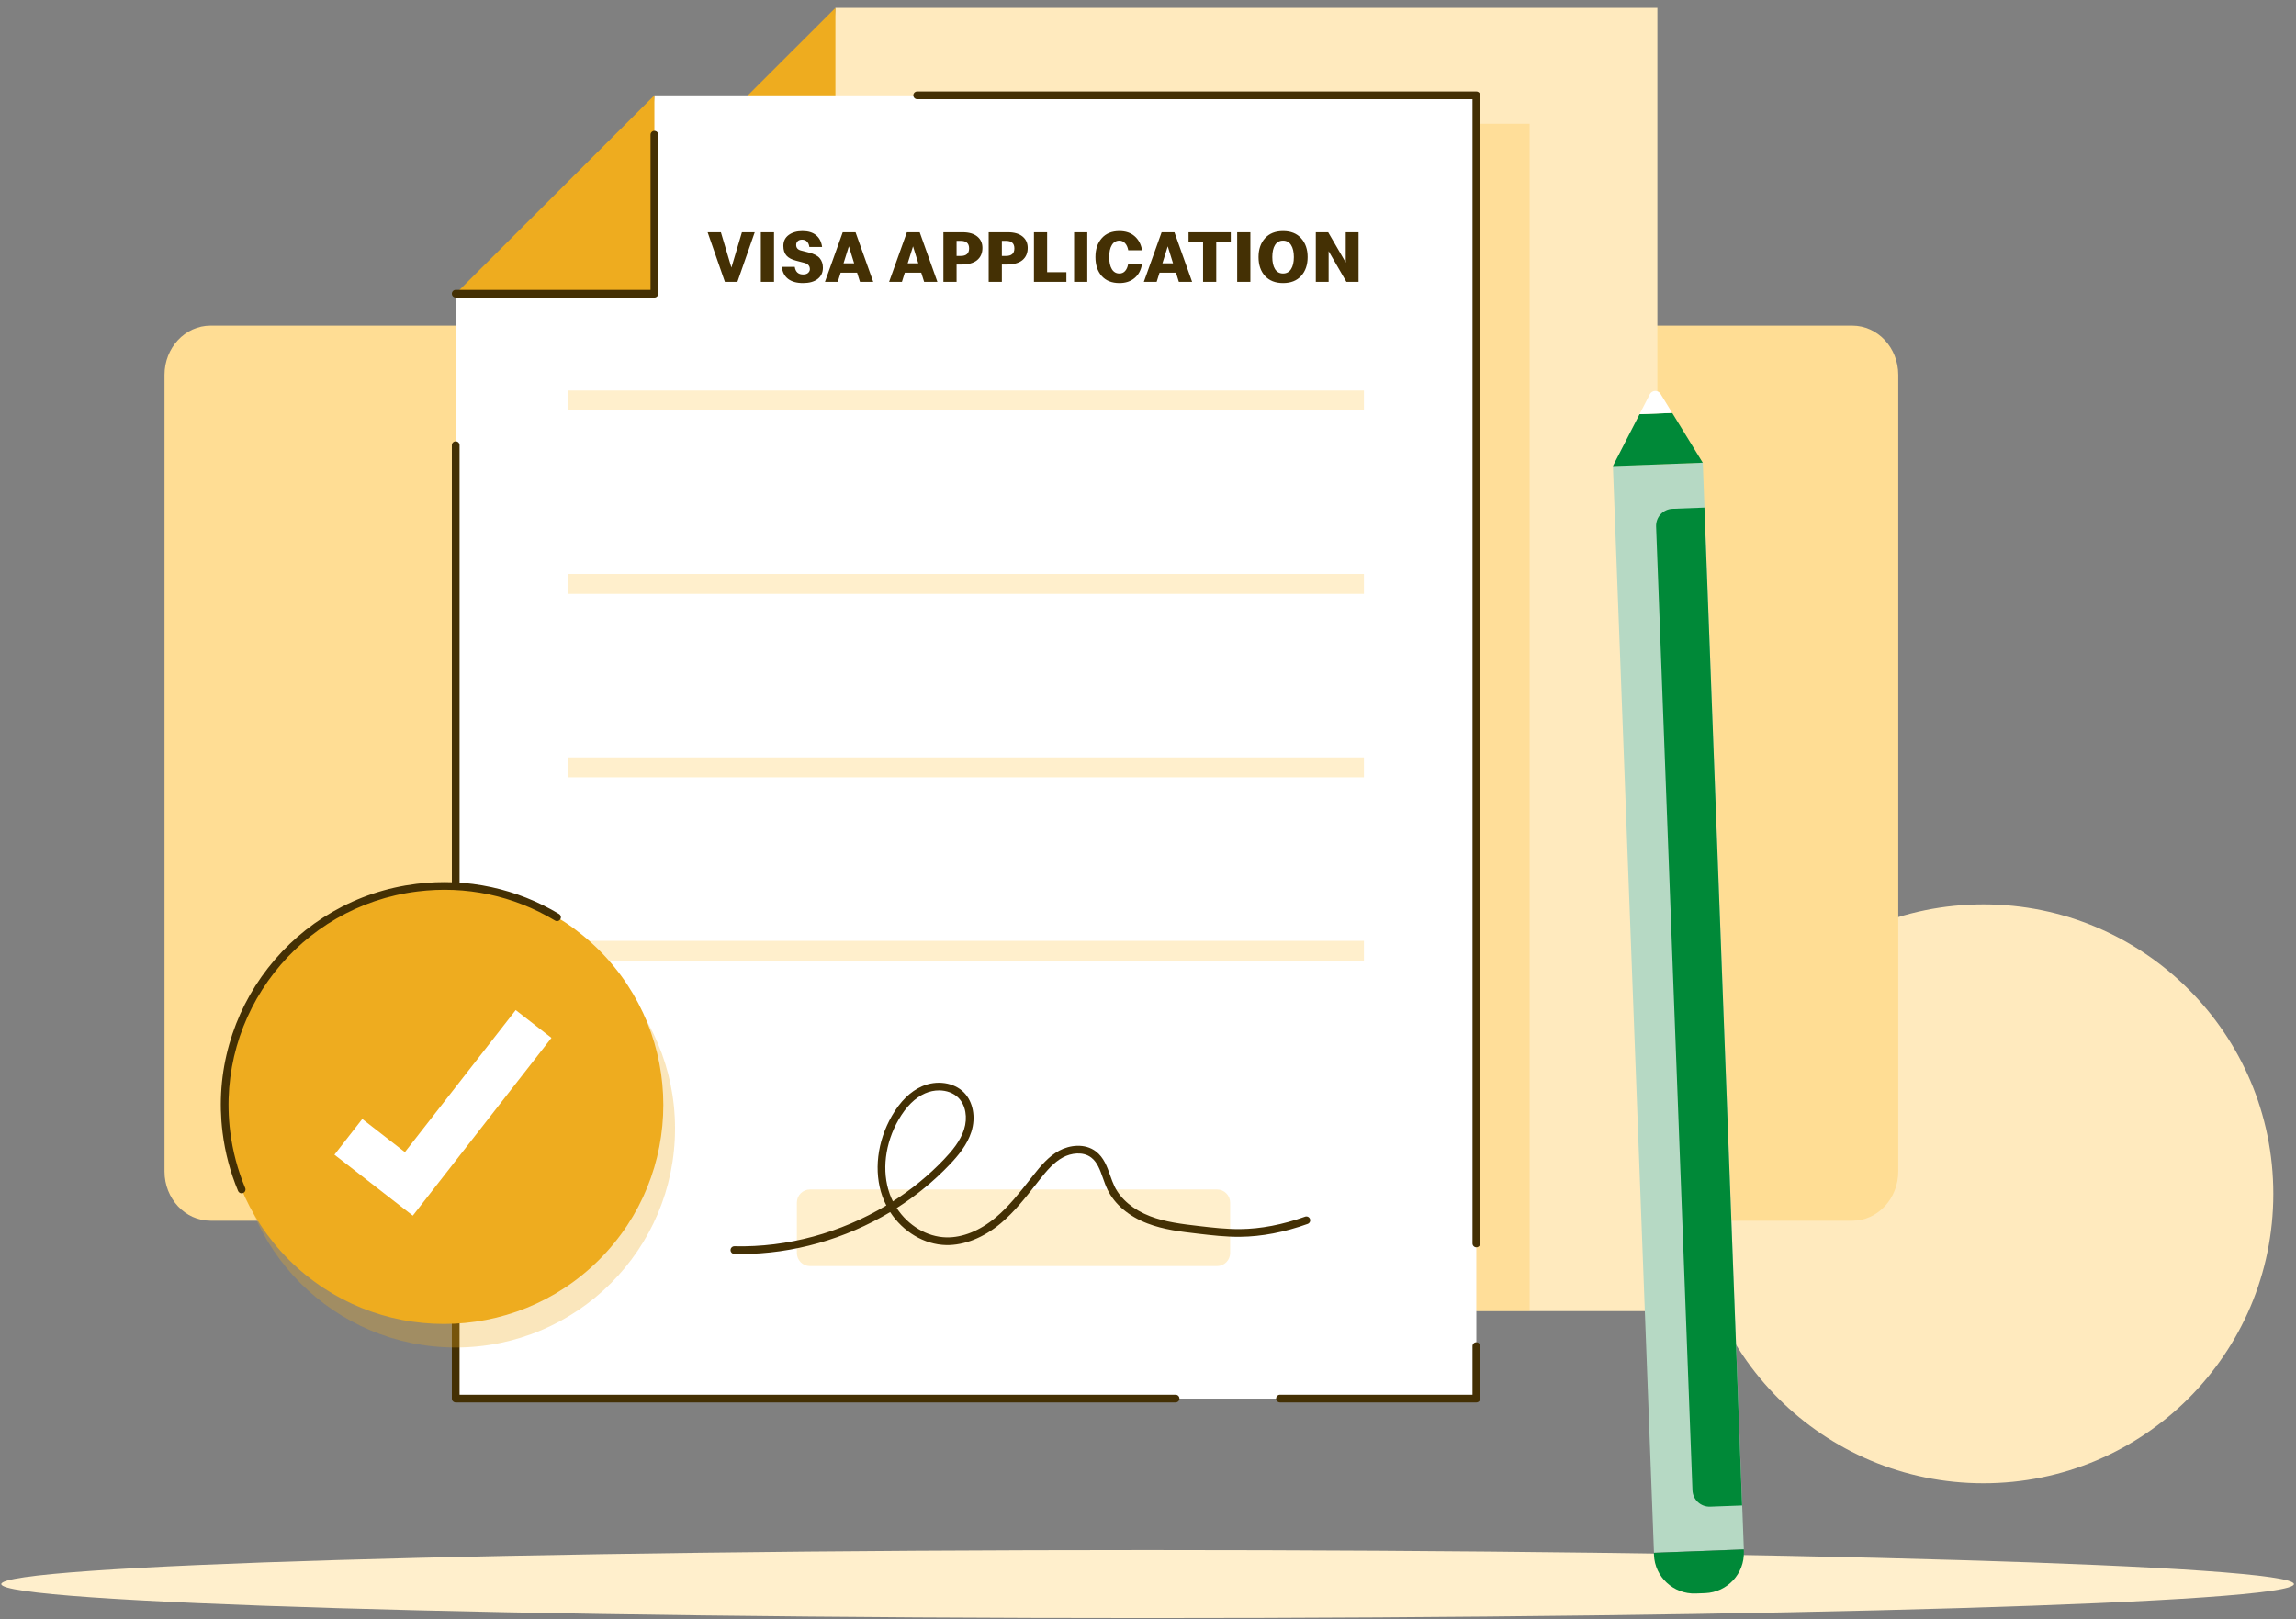 <svg width="682" height="481" viewBox="0 0 682 481" fill="none" xmlns="http://www.w3.org/2000/svg">
<rect x="0" y="0" width="682" height="481" fill="#808080" stroke="none"/>
<g clip-path="url(#clip0_185_2524)">
<path d="M589.155 440.627C636.71 440.627 675.262 402.13 675.262 354.642C675.262 307.153 636.71 268.656 589.155 268.656C541.599 268.656 503.048 307.153 503.048 354.642C503.048 402.13 541.599 440.627 589.155 440.627Z" fill="#FFEABE"/>
<path d="M550.187 362.633H62.537C54.986 362.633 48.865 356.075 48.865 347.986V111.381C48.865 103.292 54.986 96.734 62.537 96.734H550.187C557.738 96.734 563.859 103.292 563.859 111.381V347.986C563.859 356.075 557.738 362.633 550.187 362.633Z" fill="#FFDD94"/>
<path d="M248.151 2.335L244.103 57.189L189.136 61.266V389.485H492.306V2.335H248.151Z" fill="#FFEABE"/>
<path d="M248.151 61.266V2.335L189.136 61.266H248.151Z" fill="#EEAC1F"/>
<path d="M194.377 28.318L190.329 83.173L135.362 87.25V415.468H438.53V28.318H194.377Z" fill="white"/>
<path d="M194.377 87.25V28.318L135.362 87.25H194.377Z" fill="#EEAC1F"/>
<path d="M405.138 116.012H168.754V121.93H405.138V116.012Z" fill="#FFEFCC"/>
<path d="M405.138 170.505H168.754V176.424H405.138V170.505Z" fill="#FFEFCC"/>
<path opacity="0.3" d="M454.359 36.763H438.53V389.485H454.359V36.763Z" fill="#FFC343"/>
<path d="M405.138 224.997H168.754V230.915H405.138V224.997Z" fill="#FFEFCC"/>
<path d="M405.138 279.49H168.754V285.408H405.138V279.49Z" fill="#FFEFCC"/>
<path d="M438.53 370.531C437.899 370.531 437.385 370.02 437.385 369.387V29.462H272.436C271.804 29.462 271.291 28.951 271.291 28.319C271.291 27.688 271.803 27.175 272.436 27.175H438.53C439.161 27.175 439.675 27.686 439.675 28.319V369.387C439.675 370.02 439.161 370.531 438.53 370.531Z" fill="#443004"/>
<path d="M349.195 416.611H135.362C134.731 416.611 134.217 416.101 134.217 415.468V132.251C134.217 131.621 134.729 131.108 135.362 131.108C135.993 131.108 136.507 131.619 136.507 132.251V414.325H349.195C349.826 414.325 350.34 414.836 350.34 415.468C350.34 416.101 349.826 416.611 349.195 416.611Z" fill="#443004"/>
<path d="M438.53 416.612H380.201C379.57 416.612 379.056 416.101 379.056 415.468C379.056 414.836 379.568 414.325 380.201 414.325H437.385V399.879C437.385 399.248 437.897 398.735 438.53 398.735C439.163 398.735 439.675 399.246 439.675 399.879V415.468C439.675 416.101 439.161 416.612 438.53 416.612Z" fill="#443004"/>
<path d="M361.496 376.108H240.603C238.448 376.108 236.702 374.365 236.702 372.213V357.246C236.702 355.094 238.448 353.351 240.603 353.351H361.496C363.65 353.351 365.397 355.094 365.397 357.246V372.213C365.397 374.365 363.65 376.108 361.496 376.108Z" fill="#FFEFCC"/>
<path d="M220.039 372.52C219.397 372.52 218.758 372.512 218.115 372.497C217.483 372.482 216.983 371.959 216.998 371.328C217.013 370.707 217.523 370.213 218.141 370.213C218.15 370.213 218.16 370.213 218.169 370.213C233.903 370.589 249.749 366.214 263.27 358.09C262.829 357.235 262.443 356.346 262.114 355.428C259.475 348.061 260.532 339.101 264.937 331.461C267.418 327.159 270.425 324.214 273.873 322.704C278.254 320.785 283.375 321.541 286.328 324.538C289.048 327.302 289.912 331.891 288.527 336.232C287.28 340.145 284.563 343.35 282.071 345.971C277.394 350.888 272.093 355.212 266.358 358.865C269.728 364.035 275.31 367.451 281.096 367.577C285.908 367.687 291.109 365.573 295.794 361.643C299.605 358.444 302.781 354.402 305.85 350.494L306.924 349.13C309.198 346.246 311.499 343.516 314.611 341.825C317.696 340.148 322.266 339.567 325.52 342.046C327.876 343.838 328.841 346.564 329.774 349.199C330.178 350.34 330.561 351.42 331.048 352.425C332.897 356.234 336.65 359.381 341.617 361.292C346.176 363.043 351.168 363.629 355.996 364.195C360.057 364.673 364.237 365.155 368.378 365.122C374.505 365.06 380.99 363.818 387.655 361.43C388.251 361.219 388.904 361.525 389.118 362.12C389.332 362.714 389.023 363.368 388.427 363.582C381.52 366.055 374.782 367.343 368.398 367.408C364.123 367.459 359.858 366.95 355.727 366.467C350.757 365.885 345.62 365.283 340.793 363.426C335.282 361.308 331.089 357.755 328.987 353.424C328.443 352.305 328.022 351.115 327.613 349.962C326.755 347.535 325.944 345.243 324.132 343.864C321.69 342.005 318.142 342.51 315.706 343.834C312.972 345.32 310.926 347.752 308.722 350.546L307.652 351.906C304.51 355.907 301.263 360.045 297.268 363.397C292.161 367.683 286.388 369.964 281.049 369.865C274.497 369.724 268.194 365.879 264.416 360.07C251.083 368.067 235.563 372.52 220.039 372.52ZM278.917 323.924C277.549 323.924 276.133 324.209 274.795 324.794C271.804 326.104 269.155 328.729 266.923 332.6C262.848 339.668 261.857 347.913 264.27 354.657C264.544 355.422 264.862 356.163 265.222 356.88C270.768 353.338 275.889 349.154 280.414 344.396C282.726 341.963 285.241 339.009 286.35 335.536C287.48 331.994 286.832 328.305 284.699 326.14C283.27 324.688 281.158 323.924 278.917 323.924Z" fill="#443004"/>
<path d="M194.377 88.393H135.362C134.731 88.393 134.217 87.882 134.217 87.25C134.217 86.619 134.729 86.107 135.362 86.107H193.232V40.011C193.232 39.38 193.743 38.868 194.377 38.868C195.008 38.868 195.522 39.379 195.522 40.011V87.25C195.522 87.88 195.008 88.393 194.377 88.393Z" fill="#443004"/>
<path d="M340.883 480.681C528.936 480.681 681.383 476.157 681.383 470.575C681.383 464.994 528.936 460.47 340.883 460.47C152.83 460.47 0.383 464.994 0.383 470.575C0.383 476.157 152.83 480.681 340.883 480.681Z" fill="#FFEFCC"/>
<path opacity="0.3" d="M135.362 400.292C171.341 400.292 200.508 371.167 200.508 335.239C200.508 299.311 171.341 270.185 135.362 270.185C99.383 270.185 70.216 299.311 70.216 335.239C70.216 371.167 99.383 400.292 135.362 400.292Z" fill="#EEAC1F"/>
<path d="M177.953 374.243C203.394 348.838 203.394 307.649 177.953 282.244C152.513 256.839 111.265 256.839 85.825 282.244C60.384 307.649 60.384 348.838 85.825 374.243C111.265 399.647 152.513 399.647 177.953 374.243Z" fill="#EEAC1F"/>
<path d="M71.777 354.494C71.329 354.494 70.904 354.23 70.721 353.79C68.408 348.259 66.857 342.412 66.109 336.41C65.006 327.543 65.675 318.722 68.097 310.198C70.438 301.965 74.305 294.35 79.596 287.567C84.886 280.784 91.332 275.175 98.753 270.894C106.437 266.461 114.837 263.655 123.717 262.553C131.21 261.623 138.716 261.958 146.025 263.55C153.091 265.09 159.829 267.765 166.05 271.508C166.591 271.833 166.766 272.535 166.44 273.076C166.114 273.616 165.411 273.79 164.869 273.465C152.497 266.025 138.364 263.035 123.998 264.819C88.978 269.165 64.028 301.153 68.38 336.123C69.102 341.92 70.599 347.567 72.832 352.905C73.076 353.487 72.8 354.157 72.218 354.4C72.073 354.466 71.924 354.494 71.777 354.494Z" fill="#443004"/>
<path d="M122.619 361.121L99.34 343.015L107.61 332.409L120.269 342.255L153.185 300.059L163.803 308.318L122.619 361.121Z" fill="white"/>
<path d="M505.792 137.436L479.095 138.442L491.292 461.272L517.989 460.266L505.792 137.436Z" fill="#B6D9C4"/>
<path d="M505.782 137.46L479.085 138.463L487.014 123.036L496.713 122.671L505.782 137.46Z" fill="#008938"/>
<path d="M487.014 123.036L490.05 117.131C490.702 115.861 492.495 115.793 493.243 117.011L496.715 122.671L487.014 123.036Z" fill="white"/>
<path d="M506.488 473.266L503.685 473.37C497.088 473.619 491.536 468.479 491.288 461.89L491.266 461.289L517.963 460.284L517.985 460.885C518.234 467.475 513.087 473.017 506.488 473.266Z" fill="#008938"/>
<path d="M496.806 151.145L506.284 150.788L517.468 447.221L507.991 447.578C505.19 447.683 502.832 445.501 502.727 442.704L491.925 156.401C491.821 153.604 494.005 151.252 496.806 151.145Z" fill="#008938"/>
<path d="M210.194 68.995H214.132L217.256 79.489L220.38 68.995H224.186L219.038 83.735H215.32L210.194 68.995ZM229.913 83.735H225.997V68.995H229.913V83.735ZM238.519 84.087C236.656 84.087 235.182 83.676 234.097 82.855C233.026 82.019 232.403 80.823 232.227 79.269H236.077C236.297 80.779 237.126 81.535 238.563 81.535C239.208 81.535 239.7 81.381 240.037 81.073C240.389 80.75 240.565 80.383 240.565 79.973C240.565 79.005 240.015 78.374 238.915 78.081L236.473 77.443C235.182 77.12 234.229 76.614 233.613 75.925C232.997 75.221 232.689 74.26 232.689 73.043C232.689 71.664 233.217 70.586 234.273 69.809C235.344 69.031 236.7 68.643 238.343 68.643C240.074 68.643 241.43 69.053 242.413 69.875C243.396 70.681 243.99 71.847 244.195 73.373H240.411C240.323 72.683 240.088 72.148 239.707 71.767C239.34 71.385 238.849 71.195 238.233 71.195C237.705 71.195 237.28 71.341 236.957 71.635C236.649 71.928 236.495 72.302 236.495 72.757C236.495 73.637 236.986 74.194 237.969 74.429L240.279 75.023C241.834 75.419 242.912 75.991 243.513 76.739C244.129 77.487 244.437 78.418 244.437 79.533C244.437 80.956 243.916 82.07 242.875 82.877C241.848 83.683 240.396 84.087 238.519 84.087ZM259.385 83.735H255.447L254.589 81.007H249.705L248.847 83.735H245.041L250.321 68.995H254.127L259.385 83.735ZM252.147 73.175L250.563 78.213H253.709L252.147 73.175ZM278.441 83.735H274.503L273.645 81.007H268.761L267.903 83.735H264.097L269.377 68.995H273.183L278.441 83.735ZM271.203 73.175L269.619 78.213H272.765L271.203 73.175ZM285.504 78.587H284.14V83.735H280.224V68.995H285.944C287.806 68.995 289.251 69.413 290.278 70.249C291.304 71.085 291.818 72.214 291.818 73.637C291.818 75.192 291.29 76.409 290.234 77.289C289.178 78.154 287.601 78.587 285.504 78.587ZM285.372 71.547H284.14V76.035H285.372C287.029 76.035 287.858 75.287 287.858 73.791C287.858 72.295 287.029 71.547 285.372 71.547ZM298.953 78.587H297.589V83.735H293.673V68.995H299.393C301.256 68.995 302.7 69.413 303.727 70.249C304.754 71.085 305.267 72.214 305.267 73.637C305.267 75.192 304.739 76.409 303.683 77.289C302.627 78.154 301.05 78.587 298.953 78.587ZM298.821 71.547H297.589V76.035H298.821C300.478 76.035 301.307 75.287 301.307 73.791C301.307 72.295 300.478 71.547 298.821 71.547ZM316.758 83.735H307.122V68.995H311.038V80.853H316.758V83.735ZM322.962 83.735H319.046V68.995H322.962V83.735ZM332.514 84.087C330.241 84.087 328.481 83.383 327.234 81.975C326.002 80.567 325.386 78.697 325.386 76.365C325.386 74.047 326.009 72.185 327.256 70.777C328.503 69.354 330.255 68.643 332.514 68.643C334.362 68.643 335.865 69.149 337.024 70.161C338.197 71.173 338.938 72.566 339.246 74.341H335.132C334.971 73.446 334.655 72.749 334.186 72.251C333.731 71.737 333.174 71.481 332.514 71.481C331.546 71.481 330.798 71.913 330.27 72.779C329.742 73.629 329.478 74.825 329.478 76.365C329.478 77.905 329.742 79.108 330.27 79.973C330.798 80.823 331.546 81.249 332.514 81.249C333.174 81.249 333.724 81.014 334.164 80.545C334.619 80.061 334.927 79.386 335.088 78.521H339.202C338.938 80.222 338.212 81.579 337.024 82.591C335.851 83.588 334.347 84.087 332.514 84.087ZM354.109 83.735H350.171L349.313 81.007H344.429L343.571 83.735H339.765L345.045 68.995H348.851L354.109 83.735ZM346.871 73.175L345.287 78.213H348.433L346.871 73.175ZM361.274 83.735H357.358V71.877H353.046V68.995H365.586V71.877H361.274V83.735ZM371.409 83.735H367.493V68.995H371.409V83.735ZM381.115 84.087C378.827 84.087 377.038 83.383 375.747 81.975C374.471 80.567 373.833 78.697 373.833 76.365C373.833 74.062 374.471 72.2 375.747 70.777C377.038 69.354 378.827 68.643 381.115 68.643C383.418 68.643 385.207 69.354 386.483 70.777C387.774 72.2 388.419 74.062 388.419 76.365C388.419 78.682 387.774 80.552 386.483 81.975C385.207 83.383 383.418 84.087 381.115 84.087ZM378.739 79.951C379.296 80.816 380.088 81.249 381.115 81.249C382.142 81.249 382.934 80.816 383.491 79.951C384.048 79.085 384.327 77.89 384.327 76.365C384.327 74.84 384.048 73.644 383.491 72.779C382.934 71.913 382.142 71.481 381.115 71.481C380.088 71.481 379.296 71.913 378.739 72.779C378.196 73.644 377.925 74.84 377.925 76.365C377.925 77.89 378.196 79.085 378.739 79.951ZM394.653 83.735H390.847V68.995H394.521L399.735 77.971V68.995H403.541V83.735H399.933L394.653 74.605V83.735Z" fill="#443004"/>
</g>
<defs>
<clipPath id="clip0_185_2524">
<rect width="681" height="480" fill="white" transform="translate(0.383 0.681)"/>
</clipPath>
</defs>
</svg>
